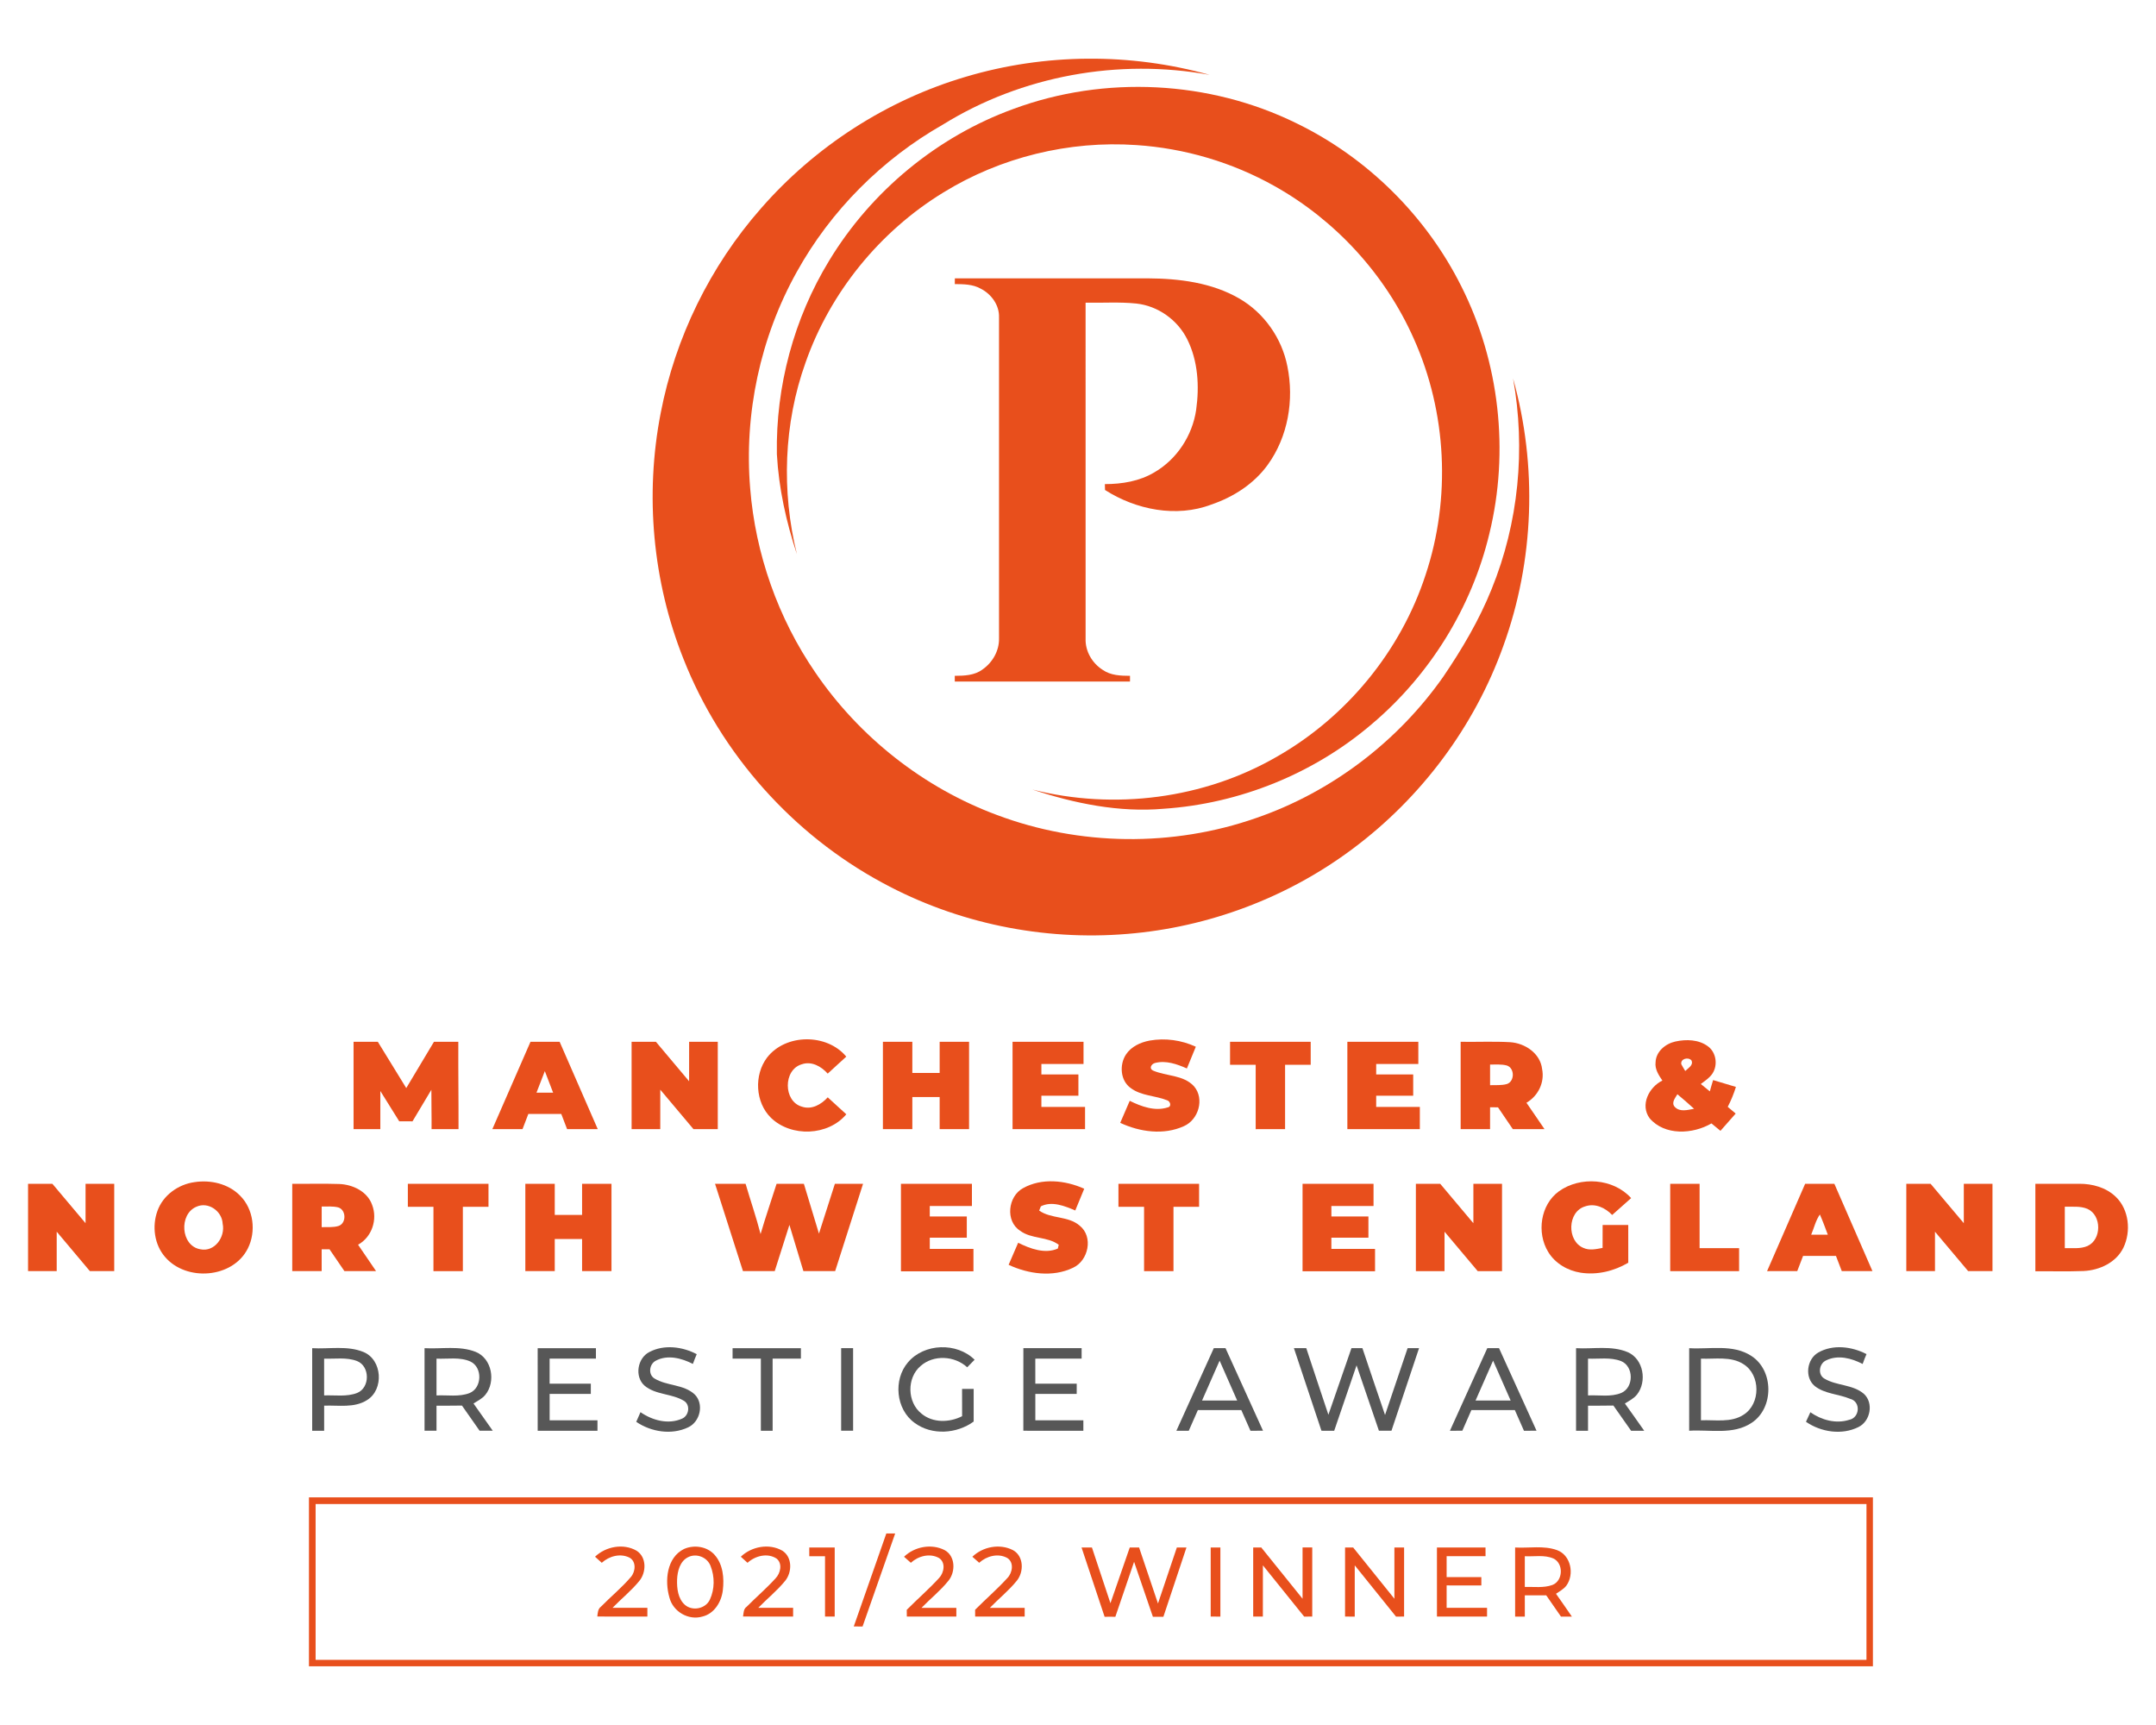 <?xml version="1.0" encoding="utf-8"?>
<!-- Generator: Adobe Illustrator 16.0.0, SVG Export Plug-In . SVG Version: 6.00 Build 0)  -->
<!DOCTYPE svg PUBLIC "-//W3C//DTD SVG 1.1//EN" "http://www.w3.org/Graphics/SVG/1.1/DTD/svg11.dtd">
<svg version="1.1" id="Layer_1" xmlns="http://www.w3.org/2000/svg" xmlns:xlink="http://www.w3.org/1999/xlink" x="0px" y="0px"
	 width="150px" height="120px" viewBox="0 0 150 120" enable-background="new 0 0 150 120" xml:space="preserve">
<g>
	<path fill="#E84F1C" d="M67.203,5.338c5.491-1.634,11.438-1.671,16.954-0.13C77.83,4.05,71.094,5.267,65.62,8.655
		c-4.242,2.41-7.818,5.988-10.184,10.258c-2.539,4.553-3.676,9.868-3.244,15.06c0.366,4.568,1.941,9.034,4.535,12.813
		c3.066,4.491,7.533,8.017,12.635,9.909c5.744,2.16,12.238,2.236,18.031,0.211c5.228-1.8,9.839-5.301,13.015-9.823
		c1.307-1.923,2.502-3.941,3.37-6.105c1.878-4.609,2.373-9.751,1.492-14.646c1.702,6.076,1.473,12.675-0.68,18.608
		c-2,5.595-5.707,10.55-10.468,14.099c-4.536,3.4-10.046,5.473-15.695,5.929c-5.853,0.49-11.843-0.741-17.01-3.545
		c-6.253-3.364-11.265-8.979-13.867-15.589c-2.147-5.394-2.694-11.406-1.583-17.103c1.011-5.251,3.445-10.218,6.976-14.233
		C56.708,10.183,61.708,6.955,67.203,5.338L67.203,5.338z"/>
	<path fill="#E84F1C" d="M70.527,7.57c6.332-2.339,13.602-1.976,19.663,1c4.928,2.39,9.027,6.441,11.476,11.341
		c2.661,5.27,3.356,11.491,1.952,17.223c-1.226,5.129-4.141,9.823-8.164,13.227c-4.034,3.452-9.198,5.545-14.494,5.9
		c-3.1,0.272-6.204-0.368-9.133-1.336c5.694,1.442,11.932,0.654,17.027-2.296c4.834-2.758,8.601-7.341,10.328-12.639
		c1.774-5.327,1.479-11.308-0.821-16.432c-1.978-4.458-5.436-8.233-9.688-10.614c-2.938-1.651-6.249-2.63-9.611-2.852
		c-4.676-0.323-9.444,0.841-13.436,3.302c-4.415,2.702-7.869,6.942-9.582,11.829c-1.524,4.254-1.68,8.945-0.602,13.323
		c-0.748-2.246-1.26-4.581-1.392-6.949c-0.085-4.712,1.182-9.442,3.638-13.467C60.616,13.298,65.214,9.498,70.527,7.57L70.527,7.57z
		"/>
	<path fill="#E84F1C" d="M66.429,19.762c0-0.133,0.002-0.267,0.003-0.399c4.472,0,8.943,0.001,13.413,0
		c2.19,0.011,4.471,0.293,6.395,1.414c1.715,0.998,2.947,2.76,3.327,4.705c0.479,2.342,0.046,4.901-1.367,6.853
		c-0.957,1.325-2.388,2.242-3.922,2.764c-2.436,0.927-5.245,0.363-7.398-1.013c-0.002-0.103-0.008-0.307-0.01-0.409
		c1.19,0,2.413-0.2,3.448-0.821c1.567-0.91,2.646-2.564,2.904-4.351c0.229-1.642,0.13-3.397-0.621-4.901
		c-0.673-1.353-2.041-2.328-3.548-2.489c-1.171-0.121-2.35-0.035-3.524-0.061c0.001,7.789-0.003,15.579,0.001,23.367
		c-0.033,0.879,0.457,1.716,1.191,2.179c0.552,0.388,1.247,0.412,1.898,0.414c-0.001,0.1-0.001,0.3-0.001,0.398
		c-4.063,0-8.126,0.001-12.189,0c0-0.1-0.002-0.298-0.002-0.398c0.666-0.003,1.383-0.027,1.938-0.448
		c0.688-0.479,1.152-1.287,1.141-2.134c0-7.453,0-14.905,0-22.357c0.028-0.853-0.539-1.624-1.28-1.997
		C67.68,19.771,67.038,19.768,66.429,19.762L66.429,19.762z"/>
	<path fill="#E84F1C" d="M53.372,73.563c1.3-1.669,4.16-1.679,5.507-0.058c-0.43,0.396-0.867,0.783-1.293,1.182
		c-0.447-0.504-1.127-0.89-1.812-0.647c-1.291,0.381-1.283,2.573,0.011,2.944c0.685,0.236,1.353-0.152,1.803-0.648
		c0.426,0.398,0.864,0.785,1.293,1.18c-1.269,1.51-3.832,1.605-5.24,0.248C52.542,76.686,52.447,74.78,53.372,73.563L53.372,73.563z
		"/>
	<path fill="#E84F1C" d="M79.979,72.389c1.084-0.193,2.218-0.036,3.218,0.427c-0.206,0.505-0.415,1.008-0.621,1.513
		c-0.688-0.304-1.459-0.579-2.217-0.383c-0.242,0.062-0.443,0.367-0.145,0.525c0.934,0.406,2.127,0.293,2.864,1.104
		c0.736,0.868,0.309,2.323-0.712,2.767c-1.396,0.639-3.071,0.405-4.428-0.231c0.218-0.514,0.442-1.021,0.661-1.532
		c0.802,0.396,1.754,0.747,2.642,0.458c0.298-0.056,0.178-0.441-0.054-0.5c-0.819-0.328-1.778-0.297-2.509-0.839
		c-0.736-0.512-0.812-1.626-0.341-2.341C78.703,72.801,79.346,72.51,79.979,72.389L79.979,72.389z"/>
	<path fill="#E84F1C" d="M116.561,72.453c0.757-0.166,1.63-0.143,2.271,0.338c0.574,0.424,0.696,1.305,0.307,1.893
		c-0.204,0.306-0.521,0.506-0.808,0.725c0.208,0.169,0.417,0.34,0.628,0.512c0.071-0.264,0.146-0.525,0.228-0.785
		c0.528,0.158,1.058,0.317,1.587,0.476c-0.149,0.478-0.338,0.941-0.57,1.386c0.184,0.154,0.367,0.311,0.553,0.467
		c-0.354,0.4-0.707,0.801-1.059,1.201c-0.21-0.172-0.42-0.344-0.627-0.516c-1.298,0.758-3.25,0.865-4.299-0.355
		c-0.683-0.928-0.049-2.166,0.884-2.627c-0.258-0.378-0.533-0.795-0.472-1.274C115.21,73.146,115.875,72.604,116.561,72.453
		L116.561,72.453z M116.973,74.032c0.084,0.16,0.18,0.317,0.276,0.472c0.198-0.21,0.59-0.395,0.431-0.738
		C117.458,73.51,116.904,73.652,116.973,74.032L116.973,74.032z M116.526,77.008c0.349,0.369,0.9,0.203,1.336,0.125
		c-0.378-0.348-0.768-0.684-1.161-1.012C116.552,76.383,116.251,76.717,116.526,77.008L116.526,77.008z"/>
	<path fill="#E84F1C" d="M24.598,72.473c0.562,0,1.126,0,1.689,0c0.659,1.073,1.318,2.146,1.978,3.219
		c0.644-1.072,1.282-2.146,1.927-3.219c0.564,0,1.129,0,1.695,0c-0.009,2.025,0.021,4.049,0.014,6.074c-0.626,0-1.25,0-1.876,0
		c0.009-0.912-0.018-1.825-0.013-2.738c-0.44,0.732-0.876,1.466-1.313,2.197c-0.308-0.001-0.615-0.002-0.922-0.001
		c-0.438-0.703-0.876-1.407-1.315-2.108c-0.001,0.882-0.001,1.766-0.001,2.65c-0.621,0-1.241,0-1.862,0
		C24.598,76.523,24.599,74.498,24.598,72.473L24.598,72.473z"/>
	<path fill="#E84F1C" d="M36.908,72.473c0.675,0,1.352,0,2.028,0c0.883,2.025,1.769,4.049,2.651,6.074c-0.711,0-1.421,0-2.133,0
		c-0.133-0.354-0.272-0.703-0.405-1.057c-0.762,0.002-1.526,0.002-2.29,0c-0.131,0.354-0.272,0.703-0.406,1.059
		c-0.699-0.002-1.399-0.002-2.098-0.002C35.14,76.521,36.024,74.496,36.908,72.473L36.908,72.473z M37.325,76.012
		c0.387,0,0.771,0,1.158,0c-0.193-0.501-0.385-1-0.578-1.499C37.71,75.012,37.519,75.511,37.325,76.012L37.325,76.012z"/>
	<path fill="#E84F1C" d="M43.942,72.473c0.564,0,1.128,0,1.692,0c0.771,0.913,1.54,1.829,2.309,2.745
		c0.002-0.916,0.002-1.831,0.002-2.745c0.664,0,1.328,0,1.993,0c0,2.025,0,4.049,0,6.074c-0.564,0-1.126,0-1.691,0.002
		c-0.771-0.914-1.54-1.83-2.309-2.745c-0.001,0.915-0.001,1.829-0.001,2.743c-0.666,0-1.33,0-1.994,0
		C43.942,76.523,43.944,74.498,43.942,72.473L43.942,72.473z"/>
	<path fill="#E84F1C" d="M61.427,72.473c0.682,0,1.364,0,2.047,0c-0.001,0.721-0.001,1.444,0,2.166c0.632-0.001,1.266-0.001,1.901,0
		c0-0.722-0.001-1.445,0-2.166c0.682,0,1.365,0,2.047,0c-0.001,2.025-0.001,4.051-0.001,6.074c-0.681,0-1.364,0-2.046,0
		c0-0.743-0.001-1.488,0-2.23c-0.635,0-1.269,0-1.901,0c0,0.742-0.001,1.487,0,2.232c-0.683-0.002-1.366-0.002-2.047-0.002
		C61.427,76.521,61.427,74.498,61.427,72.473L61.427,72.473z"/>
	<path fill="#E84F1C" d="M70.446,72.473c1.645,0,3.292,0,4.938,0c0,0.516,0,1.03,0,1.545c-0.978-0.001-1.954,0-2.931,0
		c0.001,0.241,0.001,0.484,0,0.727c0.857,0,1.716,0.002,2.575,0c0,0.492,0,0.985,0,1.479c-0.859-0.001-1.718,0-2.575-0.001
		c0.001,0.26,0.001,0.52,0,0.779c1.013,0,2.025,0,3.038,0c0,0.516,0,1.03,0,1.545c-1.681,0-3.363,0-5.044,0
		C70.446,76.521,70.446,74.498,70.446,72.473L70.446,72.473z"/>
	<path fill="#E84F1C" d="M85.579,72.473c1.87,0,3.741,0,5.611,0c0,0.533,0,1.065,0,1.598c-0.595,0-1.188,0-1.783,0
		c0,1.492,0,2.985,0,4.477c-0.683,0-1.364,0-2.045,0.002c0-1.493-0.002-2.986,0-4.479c-0.596,0-1.19,0-1.783,0
		C85.578,73.538,85.578,73.006,85.579,72.473L85.579,72.473z"/>
	<path fill="#E84F1C" d="M93.74,72.473c1.645,0,3.291,0,4.938,0c0,0.516,0,1.03,0,1.545c-0.978-0.001-1.955,0-2.932,0
		c0,0.241,0,0.484,0,0.727c0.857,0,1.716,0,2.575,0c0,0.492,0,0.985,0,1.479c-0.859-0.001-1.718,0-2.575-0.001
		c0.002,0.26,0,0.52,0,0.779c1.011,0,2.025,0,3.037,0c0,0.516,0,1.03,0,1.545c-1.681,0-3.362,0-5.043,0
		C93.74,76.521,93.74,74.498,93.74,72.473L93.74,72.473z"/>
	<path fill="#E84F1C" d="M101.622,72.473c1.145,0.018,2.293-0.037,3.438,0.027c1.037,0.064,2.108,0.776,2.23,1.871
		c0.187,0.931-0.279,1.873-1.09,2.342c0.423,0.607,0.836,1.223,1.255,1.834c-0.736,0-1.469,0-2.204,0
		c-0.343-0.506-0.688-1.01-1.03-1.515c-0.186-0.003-0.37-0.005-0.552-0.005c0.002,0.506-0.003,1.013,0,1.52
		c-0.681,0-1.364,0-2.046,0C101.622,76.523,101.623,74.498,101.622,72.473L101.622,72.473z M103.669,74.055c0,0.479,0,0.957,0,1.436
		c0.387-0.014,0.783,0.025,1.162-0.078c0.562-0.176,0.559-1.117,0-1.293C104.452,74.02,104.054,74.062,103.669,74.055
		L103.669,74.055z"/>
	<path fill="#E84F1C" d="M13.531,82.236c1.122-0.174,2.358,0.11,3.169,0.936c0.949,0.94,1.134,2.501,0.542,3.678
		c-1.041,2.083-4.28,2.318-5.755,0.594c-0.751-0.861-0.917-2.139-0.537-3.198C11.338,83.15,12.398,82.391,13.531,82.236
		L13.531,82.236z M13.666,83.947c-1.231,0.514-1.098,2.718,0.263,2.957c1.003,0.22,1.762-0.862,1.562-1.778
		C15.453,84.253,14.488,83.572,13.666,83.947L13.666,83.947z"/>
	<path fill="#E84F1C" d="M71.179,82.654c1.297-0.726,2.938-0.552,4.254,0.041c-0.206,0.504-0.415,1.006-0.623,1.512
		c-0.732-0.311-1.627-0.675-2.393-0.288c-0.03,0.074-0.089,0.222-0.119,0.294c0.827,0.59,2.022,0.358,2.82,1.051
		c0.965,0.769,0.613,2.438-0.466,2.929c-1.404,0.677-3.105,0.436-4.479-0.206c0.22-0.512,0.444-1.021,0.664-1.535
		c0.83,0.412,1.858,0.8,2.76,0.405c0.016-0.065,0.047-0.198,0.063-0.263c-0.775-0.585-1.894-0.385-2.683-0.975
		C69.925,84.953,70.125,83.22,71.179,82.654L71.179,82.654z"/>
	<path fill="#E84F1C" d="M108.462,82.871c1.485-1.062,3.781-0.902,5.022,0.475c-0.439,0.393-0.882,0.781-1.32,1.174
		c-0.478-0.501-1.188-0.838-1.879-0.598c-1.244,0.361-1.29,2.414-0.113,2.893c0.422,0.189,0.891,0.078,1.325-0.004
		c0.002-0.532,0.005-1.063,0.003-1.594c0.593-0.002,1.187-0.002,1.783,0c0,0.874-0.003,1.749,0.001,2.625
		c-0.987,0.582-2.163,0.869-3.306,0.694c-0.909-0.14-1.783-0.647-2.265-1.446C106.898,85.76,107.169,83.805,108.462,82.871
		L108.462,82.871z"/>
	<path fill="#E84F1C" d="M1.952,82.35c0.562,0,1.126,0,1.691,0c0.77,0.913,1.539,1.829,2.309,2.742
		c0.001-0.914,0.001-1.828,0.001-2.742c0.664,0,1.33,0,1.994,0c0,2.025-0.001,4.049,0,6.074c-0.564,0-1.13,0.002-1.696,0
		c-0.767-0.916-1.535-1.828-2.306-2.741c0,0.914,0,1.829,0,2.743c-0.666-0.002-1.329-0.002-1.993,0
		C1.952,86.4,1.952,84.375,1.952,82.35L1.952,82.35z"/>
	<path fill="#E84F1C" d="M20.333,82.35c1.092,0.012,2.185-0.021,3.278,0.015c0.937,0.038,1.949,0.52,2.279,1.453
		c0.392,1.016-0.014,2.239-0.978,2.771c0.418,0.611,0.835,1.224,1.252,1.837c-0.734-0.002-1.468,0-2.201,0
		c-0.347-0.508-0.692-1.015-1.038-1.52c-0.136,0-0.41,0-0.546,0c0.001,0.505-0.002,1.012,0.001,1.52
		c-0.683-0.002-1.366-0.002-2.047,0C20.333,86.4,20.333,84.375,20.333,82.35L20.333,82.35z M22.381,83.932
		c-0.001,0.479-0.001,0.957,0,1.436c0.393-0.018,0.803,0.035,1.185-0.088c0.551-0.197,0.521-1.136-0.047-1.291
		C23.146,83.901,22.759,83.938,22.381,83.932L22.381,83.932z"/>
	<path fill="#E84F1C" d="M28.375,82.35c1.87,0,3.741,0,5.611,0c0,0.533,0,1.064,0,1.6c-0.594-0.002-1.188-0.002-1.783,0
		c0,1.49,0,2.983,0,4.477c-0.681-0.002-1.364-0.002-2.046,0c0-1.493,0-2.986,0-4.477c-0.594-0.002-1.188-0.002-1.782,0
		C28.375,83.414,28.374,82.883,28.375,82.35L28.375,82.35z"/>
	<path fill="#E84F1C" d="M36.549,82.35c0.681,0,1.364,0,2.047,0c0,0.723,0,1.443,0,2.166c0.634,0,1.268,0,1.902,0
		c0-0.723,0-1.445,0-2.166c0.681,0,1.364,0,2.045,0c0,2.025,0,4.051,0,6.076c-0.681-0.002-1.364-0.002-2.045,0
		c0-0.745,0-1.49,0-2.233c-0.634,0-1.268,0-1.902,0c0,0.745,0,1.488,0,2.233c-0.683-0.002-1.366,0-2.047,0
		C36.549,86.4,36.549,84.375,36.549,82.35L36.549,82.35z"/>
	<path fill="#E84F1C" d="M49.747,82.35c0.708,0,1.417,0,2.125,0c0.341,1.168,0.742,2.318,1.044,3.499
		c0.34-1.176,0.746-2.333,1.114-3.499c0.632,0,1.266,0,1.898,0c0.35,1.156,0.697,2.311,1.049,3.466
		c0.373-1.155,0.742-2.31,1.109-3.466c0.653,0,1.307,0,1.96,0c-0.646,2.025-1.294,4.051-1.942,6.076
		c-0.737-0.002-1.474-0.002-2.209,0c-0.323-1.073-0.648-2.145-0.973-3.217c-0.341,1.072-0.683,2.144-1.022,3.217
		c-0.737-0.002-1.474-0.002-2.21,0C51.042,86.4,50.395,84.375,49.747,82.35L49.747,82.35z"/>
	<path fill="#E84F1C" d="M62.682,82.35c1.645,0,3.292,0,4.938,0c0,0.516,0,1.03,0,1.545c-0.978,0-1.956,0-2.933,0
		c0.001,0.241,0.003,0.484,0.001,0.728c0.859-0.001,1.716,0,2.575,0c0,0.491,0,0.985,0,1.479c-0.858-0.001-1.717,0-2.575,0
		c0,0.259,0,0.519,0,0.78c1.013,0,2.025,0,3.038,0c-0.001,0.518,0,1.037,0,1.557c-1.681,0-3.362,0-5.044,0
		C62.682,86.408,62.682,84.38,62.682,82.35L62.682,82.35z"/>
	<path fill="#E84F1C" d="M77.814,82.35c1.87,0,3.741,0,5.611,0c0,0.533,0,1.064,0,1.6c-0.594-0.002-1.188,0-1.782,0
		c0,1.49,0,2.983,0,4.477c-0.682-0.002-1.365-0.002-2.046,0c0-1.493,0-2.986,0-4.477c-0.596-0.002-1.19-0.002-1.783,0
		C77.813,83.414,77.813,82.883,77.814,82.35L77.814,82.35z"/>
	<path fill="#E84F1C" d="M90.623,82.35c1.646,0,3.293,0,4.939,0c-0.002,0.516,0,1.03,0,1.545c-0.978,0-1.956,0-2.934,0
		c0,0.241,0,0.484,0.002,0.728c0.857-0.001,1.716,0,2.575-0.001c-0.002,0.492,0,0.985,0,1.479c-0.859-0.001-1.718,0-2.577,0
		c0,0.259,0.002,0.519,0,0.78c1.013,0,2.025,0,3.038,0c0,0.518,0,1.037,0,1.557c-1.682,0-3.363,0-5.044,0
		C90.623,86.408,90.623,84.38,90.623,82.35L90.623,82.35z"/>
	<path fill="#E84F1C" d="M98.507,82.35c0.563,0,1.129,0,1.695,0.002c0.767,0.916,1.535,1.828,2.306,2.741c0-0.914,0-1.829,0-2.743
		c0.663,0,1.329,0,1.993,0c0,2.025,0,4.051,0,6.076c-0.564-0.002-1.128-0.002-1.692,0c-0.769-0.914-1.536-1.83-2.308-2.743
		c-0.001,0.914-0.001,1.829-0.001,2.743c-0.664-0.002-1.33-0.002-1.993,0C98.507,86.4,98.507,84.375,98.507,82.35L98.507,82.35z"/>
	<path fill="#E84F1C" d="M116.202,82.35c0.681,0,1.362,0,2.045,0c0,1.493,0,2.986,0,4.477c0.916,0,1.831,0,2.748,0
		c-0.002,0.533-0.002,1.064,0,1.6c-1.599,0-3.196,0-4.793,0C116.202,86.4,116.202,84.375,116.202,82.35L116.202,82.35z"/>
	<path fill="#E84F1C" d="M125.59,82.35c0.677,0,1.355,0,2.032,0c0.883,2.027,1.768,4.049,2.651,6.076
		c-0.713-0.002-1.424-0.002-2.134,0c-0.135-0.355-0.273-0.705-0.405-1.058c-0.764,0-1.527,0-2.289,0
		c-0.134,0.353-0.275,0.702-0.404,1.056c-0.703,0.002-1.401,0-2.1,0.002C123.822,86.4,124.709,84.377,125.59,82.35L125.59,82.35z
		 M126.01,85.891c0.385-0.002,0.771-0.002,1.157,0c-0.181-0.47-0.347-0.947-0.553-1.404
		C126.319,84.906,126.212,85.422,126.01,85.891L126.01,85.891z"/>
	<path fill="#E84F1C" d="M132.628,82.35c0.562,0,1.126,0,1.69,0c0.771,0.912,1.539,1.829,2.311,2.742c0-0.914,0-1.828,0-2.742
		c0.664,0,1.329,0,1.995,0c0,2.025,0,4.051,0,6.076c-0.566-0.002-1.13-0.002-1.693,0c-0.77-0.913-1.537-1.83-2.308-2.742
		c-0.002,0.913-0.002,1.828,0,2.742c-0.666-0.002-1.332-0.002-1.995,0C132.628,86.4,132.628,84.375,132.628,82.35L132.628,82.35z"/>
	<path fill="#E84F1C" d="M141.607,82.35c1.016,0.002,2.033-0.003,3.052,0c0.912-0.006,1.865,0.256,2.537,0.9
		c0.932,0.893,1.079,2.405,0.539,3.541c-0.499,1.035-1.661,1.574-2.768,1.627c-1.12,0.044-2.24,0.009-3.36,0.02
		C141.607,86.408,141.607,84.38,141.607,82.35L141.607,82.35z M143.655,83.945c-0.002,0.961-0.002,1.922,0,2.885
		c0.522-0.018,1.081,0.064,1.576-0.15c0.996-0.445,0.999-2.133,0.004-2.582C144.737,83.883,144.179,83.961,143.655,83.945
		L143.655,83.945z"/>
	<path fill="#E84F1C" d="M21.495,104.165c36.27,0,72.539,0,108.81,0c-0.002,3.917,0,7.834,0,11.753c-36.271,0-72.54,0-108.81,0
		C21.495,111.999,21.495,108.082,21.495,104.165L21.495,104.165z M21.958,104.628c0,3.613,0,7.228,0,10.84
		c35.966,0,71.931,0,107.898,0c0-3.612,0-7.227,0.001-10.84C93.889,104.628,57.923,104.628,21.958,104.628L21.958,104.628z"/>
	<path fill="#E84F1C" d="M61.665,106.675c0.205-0.003,0.41-0.003,0.616,0c-0.757,2.157-1.51,4.315-2.269,6.472
		c-0.205-0.002-0.409-0.002-0.613-0.002C60.154,110.986,60.91,108.832,61.665,106.675L61.665,106.675z"/>
	<path fill="#E84F1C" d="M41.399,108.293c0.748-0.716,1.976-0.945,2.889-0.418c0.712,0.448,0.686,1.516,0.184,2.113
		c-0.556,0.68-1.247,1.232-1.857,1.861c0.808,0,1.617,0,2.425,0c0,0.153,0,0.455,0,0.607c-1.162-0.001-2.323,0.005-3.483-0.003
		c0.03-0.25,0.035-0.524,0.256-0.687c0.682-0.697,1.444-1.316,2.076-2.058c0.326-0.373,0.396-1.071-0.086-1.347
		c-0.642-0.327-1.423-0.11-1.936,0.355C41.711,108.572,41.554,108.434,41.399,108.293L41.399,108.293z"/>
	<path fill="#E84F1C" d="M47.588,107.756c0.699-0.311,1.604-0.182,2.124,0.402c0.596,0.664,0.68,1.625,0.577,2.474
		c-0.095,0.8-0.589,1.622-1.412,1.822c-0.978,0.293-2.057-0.343-2.303-1.323C46.237,109.971,46.379,108.354,47.588,107.756
		L47.588,107.756z M47.88,108.322c-0.573,0.277-0.748,0.972-0.773,1.559c-0.018,0.612,0.054,1.323,0.542,1.758
		c0.525,0.463,1.449,0.276,1.74-0.365c0.339-0.723,0.339-1.602,0.047-2.338C49.211,108.33,48.457,108.032,47.88,108.322
		L47.88,108.322z"/>
	<path fill="#E84F1C" d="M51.541,108.293c0.748-0.716,1.974-0.945,2.887-0.42c0.711,0.447,0.688,1.513,0.188,2.111
		c-0.558,0.681-1.249,1.235-1.86,1.865c0.808,0,1.616,0,2.424,0c0,0.153,0,0.455,0,0.607c-1.162-0.001-2.323,0.005-3.484-0.003
		c0.043-0.244,0.025-0.526,0.255-0.681c0.659-0.668,1.377-1.277,2.007-1.974c0.342-0.354,0.502-1.024,0.073-1.374
		c-0.634-0.418-1.491-0.193-2.023,0.293C51.854,108.572,51.696,108.432,51.541,108.293L51.541,108.293z"/>
	<path fill="#E84F1C" d="M56.304,107.65c0.589,0,1.179,0,1.77,0c-0.001,1.603-0.001,3.205-0.001,4.807c-0.168,0-0.504,0-0.673,0
		c0-1.398,0-2.798,0-4.197c-0.366-0.004-0.73,0-1.095-0.002C56.302,108.055,56.302,107.852,56.304,107.65L56.304,107.65z"/>
	<path fill="#E84F1C" d="M62.897,108.295c0.729-0.705,1.904-0.927,2.817-0.465c0.762,0.408,0.779,1.512,0.274,2.132
		c-0.556,0.694-1.26,1.25-1.876,1.888c0.808,0,1.616,0,2.424,0c0,0.202,0,0.403,0,0.607c-1.149,0-2.298,0-3.445,0
		c-0.001-0.157-0.003-0.312-0.005-0.469c0.742-0.75,1.542-1.439,2.252-2.217c0.347-0.369,0.472-1.078-0.01-1.389
		c-0.639-0.355-1.44-0.139-1.958,0.333C63.213,108.575,63.054,108.434,62.897,108.295L62.897,108.295z"/>
	<path fill="#E84F1C" d="M67.651,108.295c0.731-0.705,1.91-0.929,2.822-0.461c0.754,0.408,0.775,1.5,0.277,2.12
		c-0.558,0.696-1.264,1.255-1.884,1.896c0.808,0,1.616,0,2.424,0c0,0.153,0,0.455,0,0.607c-1.149,0-2.298,0-3.445,0
		c-0.001-0.117-0.003-0.354-0.003-0.473c0.74-0.746,1.542-1.436,2.249-2.213c0.349-0.367,0.474-1.074-0.006-1.387
		c-0.639-0.357-1.442-0.141-1.96,0.331C67.966,108.575,67.808,108.434,67.651,108.295L67.651,108.295z"/>
	<path fill="#E84F1C" d="M75.246,107.65c0.239,0,0.481,0.002,0.723,0c0.431,1.293,0.855,2.586,1.288,3.879
		c0.448-1.293,0.896-2.586,1.344-3.879c0.216,0,0.433,0,0.65,0.002c0.436,1.3,0.872,2.6,1.314,3.896
		c0.438-1.299,0.878-2.598,1.313-3.898c0.222,0,0.445,0,0.669,0c-0.535,1.607-1.071,3.215-1.606,4.822
		c-0.246-0.005-0.488-0.005-0.73,0c-0.437-1.275-0.87-2.551-1.308-3.824c-0.436,1.273-0.871,2.547-1.304,3.824
		c-0.251-0.006-0.5-0.005-0.747,0C76.317,110.865,75.78,109.258,75.246,107.65L75.246,107.65z"/>
	<path fill="#E84F1C" d="M84.232,107.65c0.224,0,0.448,0,0.674,0c-0.002,1.603,0,3.205,0,4.809c-0.227-0.003-0.45-0.003-0.674-0.002
		C84.232,110.855,84.232,109.253,84.232,107.65L84.232,107.65z"/>
	<path fill="#E84F1C" d="M87.189,107.652c0.186-0.002,0.372-0.004,0.561-0.002c0.959,1.188,1.913,2.379,2.873,3.566
		c0-1.189,0-2.377,0-3.566c0.224,0,0.448,0,0.674,0c0,1.603,0,3.205,0,4.807c-0.14,0-0.422,0.002-0.562,0.002
		c-0.958-1.189-1.912-2.38-2.871-3.566c-0.002,1.188-0.002,2.377-0.002,3.564c-0.168,0-0.504,0-0.673,0
		C87.189,110.855,87.189,109.253,87.189,107.652L87.189,107.652z"/>
	<path fill="#E84F1C" d="M93.581,107.65c0.14,0,0.422,0,0.562,0c0.958,1.188,1.911,2.379,2.87,3.566c0-1.189,0-2.377,0-3.566
		c0.224,0,0.448,0,0.675,0c-0.001,1.603-0.001,3.205-0.001,4.807c-0.14,0-0.42,0.002-0.562,0.002
		c-0.958-1.189-1.912-2.379-2.871-3.566c-0.002,1.188,0,2.377,0,3.566c-0.227-0.003-0.45-0.003-0.674-0.002
		C93.58,110.855,93.581,109.253,93.581,107.65L93.581,107.65z"/>
	<path fill="#E84F1C" d="M99.973,107.65c1.126,0,2.252,0,3.379,0c-0.002,0.201-0.002,0.404,0.002,0.607
		c-0.903,0-1.807,0.002-2.707,0c0,0.483-0.003,0.969,0,1.453c0.805-0.001,1.61,0,2.415,0c0,0.191-0.001,0.387,0,0.582
		c-0.806-0.002-1.61,0-2.415-0.002c-0.003,0.52,0,1.04,0,1.559c0.938,0,1.873,0,2.812,0c0,0.153,0,0.457,0,0.607
		c-1.163,0-2.324,0-3.485,0C99.973,110.855,99.973,109.253,99.973,107.65L99.973,107.65z"/>
	<path fill="#E84F1C" d="M105.412,107.652c0.968,0.055,1.984-0.154,2.917,0.183c0.965,0.354,1.224,1.683,0.645,2.474
		c-0.188,0.244-0.469,0.389-0.718,0.562c0.376,0.524,0.737,1.057,1.105,1.589c-0.255-0.003-0.51-0.005-0.76-0.002
		c-0.341-0.496-0.685-0.987-1.026-1.48c-0.498,0.002-0.993,0-1.489,0.002c0.001,0.494-0.002,0.984,0.001,1.479
		c-0.169,0-0.505,0-0.675,0C105.412,110.855,105.412,109.253,105.412,107.652L105.412,107.652z M106.086,108.26
		c0,0.711,0,1.424,0,2.137c0.636-0.021,1.302,0.084,1.915-0.137c0.753-0.281,0.797-1.506,0.072-1.843
		C107.448,108.145,106.743,108.295,106.086,108.26L106.086,108.26z"/>
	<path fill="#575757" d="M45.178,94.054c1.025-0.542,2.298-0.376,3.296,0.149c-0.093,0.223-0.184,0.448-0.268,0.678
		c-0.781-0.402-1.765-0.662-2.583-0.222c-0.445,0.231-0.546,0.942-0.102,1.228c0.867,0.541,2.046,0.395,2.818,1.123
		c0.657,0.662,0.374,1.9-0.461,2.283c-1.152,0.551-2.575,0.321-3.613-0.383c0.102-0.223,0.2-0.448,0.296-0.672
		c0.819,0.57,1.932,0.875,2.881,0.455c0.494-0.198,0.613-0.965,0.136-1.248c-0.846-0.511-1.96-0.4-2.737-1.053
		C44.134,95.764,44.347,94.475,45.178,94.054L45.178,94.054z"/>
	<path fill="#575757" d="M63.167,94.775c1.128-1.338,3.401-1.409,4.64-0.185c-0.174,0.173-0.345,0.347-0.515,0.526
		c-0.875-0.804-2.336-0.893-3.241-0.092c-0.975,0.826-0.943,2.527,0.062,3.318c0.789,0.656,1.942,0.625,2.824,0.176
		c-0.005-0.633-0.003-1.266-0.003-1.896c0.268,0.001,0.538,0.001,0.807,0c-0.001,0.756-0.001,1.512,0,2.269
		c-1.176,0.859-2.916,0.977-4.109,0.091C62.327,98.045,62.134,95.982,63.167,94.775L63.167,94.775z"/>
	<path fill="#575757" d="M126.498,94.092c1.029-0.59,2.341-0.424,3.361,0.107c-0.097,0.226-0.188,0.453-0.269,0.687
		c-0.765-0.402-1.717-0.653-2.532-0.255c-0.492,0.211-0.617,0.984-0.131,1.271c0.852,0.512,1.977,0.394,2.751,1.062
		c0.695,0.636,0.454,1.904-0.378,2.309c-1.156,0.578-2.608,0.354-3.653-0.367c0.104-0.221,0.205-0.44,0.306-0.662
		c0.77,0.54,1.777,0.822,2.697,0.527c0.751-0.143,0.826-1.275,0.063-1.463c-0.804-0.339-1.753-0.332-2.458-0.889
		C125.537,95.818,125.703,94.55,126.498,94.092L126.498,94.092z"/>
	<path fill="#575757" d="M21.72,93.786c1.185,0.071,2.443-0.198,3.573,0.268c1.309,0.54,1.434,2.61,0.244,3.343
		c-0.889,0.568-1.99,0.348-2.985,0.389c-0.001,0.582-0.001,1.164,0,1.745c-0.277-0.003-0.556-0.003-0.832,0.001
		C21.72,97.616,21.718,95.7,21.72,93.786L21.72,93.786z M22.55,94.514c0.001,0.852,0.001,1.706,0.001,2.559
		c0.762-0.031,1.565,0.111,2.294-0.171c0.908-0.361,0.905-1.862-0.003-2.22C24.114,94.402,23.312,94.543,22.55,94.514L22.55,94.514z
		"/>
	<path fill="#575757" d="M29.537,93.786c1.179,0.068,2.424-0.188,3.551,0.255c1.147,0.457,1.426,2.086,0.672,2.998
		c-0.22,0.264-0.533,0.416-0.818,0.594c0.45,0.631,0.896,1.264,1.341,1.897c-0.306-0.003-0.612-0.003-0.916-0.001
		c-0.406-0.587-0.818-1.168-1.227-1.75c-0.591,0.01-1.182,0.008-1.771,0.008c0,0.58-0.001,1.162,0,1.743
		c-0.277-0.001-0.555-0.001-0.832,0C29.537,97.616,29.537,95.7,29.537,93.786L29.537,93.786z M30.369,97.074
		c0.764-0.037,1.567,0.117,2.298-0.164c0.876-0.353,0.917-1.79,0.066-2.193c-0.738-0.335-1.58-0.166-2.364-0.203
		C30.367,95.365,30.369,96.22,30.369,97.074L30.369,97.074z"/>
	<path fill="#575757" d="M37.408,93.786c1.352,0,2.702,0,4.053,0c-0.003,0.241-0.003,0.483,0,0.726c-1.074,0-2.149,0-3.222,0
		c-0.001,0.582-0.001,1.162,0,1.743c0.956,0,1.911,0,2.867,0.001c-0.003,0.234-0.003,0.475-0.001,0.712c-0.956,0-1.911,0-2.865,0
		c-0.001,0.612,0,1.224,0,1.837c1.109-0.002,2.219-0.002,3.328,0c-0.003,0.239-0.003,0.481,0,0.726c-1.386,0-2.773-0.001-4.159,0
		C37.408,97.616,37.406,95.7,37.408,93.786L37.408,93.786z"/>
	<path fill="#575757" d="M50.968,93.786c1.585,0,3.169,0,4.754,0c-0.003,0.241-0.003,0.483,0,0.726c-0.656,0-1.312,0-1.968,0
		c0.001,1.674,0,3.346,0.001,5.019c-0.274-0.003-0.548-0.003-0.819,0.001c0-1.673-0.001-3.346,0-5.02c-0.658,0-1.313,0-1.968,0
		C50.968,94.27,50.968,94.027,50.968,93.786L50.968,93.786z"/>
	<path fill="#575757" d="M58.521,99.53c0.001-1.914,0-3.83,0.001-5.744c0.276,0,0.553,0,0.831-0.001
		c0.001,1.915,0,3.831,0.001,5.745C59.075,99.527,58.798,99.527,58.521,99.53L58.521,99.53z"/>
	<path fill="#575757" d="M71.197,99.53c0.002-1.916,0-3.83,0.002-5.744c1.35,0,2.702,0,4.053,0c-0.001,0.241-0.001,0.483,0,0.726
		c-1.074,0-2.149,0-3.223,0.002c0,0.58,0.001,1.16,0.001,1.741c0.959,0,1.919,0,2.881,0c-0.006,0.235-0.006,0.476-0.001,0.714
		c-0.96-0.001-1.92-0.001-2.879,0c-0.001,0.611-0.001,1.223,0,1.834c1.112,0,2.227,0,3.342,0.002
		c-0.004,0.239-0.004,0.481-0.001,0.726C73.98,99.529,72.589,99.53,71.197,99.53L71.197,99.53z"/>
	<path fill="#575757" d="M84.448,93.785c0.271,0.001,0.543,0.001,0.815,0c0.872,1.913,1.738,3.829,2.61,5.744
		c-0.293-0.002-0.585,0-0.875,0.002c-0.212-0.479-0.425-0.96-0.636-1.441c-1.008,0-2.016,0.002-3.021,0
		c-0.212,0.48-0.425,0.96-0.634,1.44c-0.288-0.003-0.575-0.003-0.862,0C82.713,97.614,83.581,95.7,84.448,93.785L84.448,93.785z
		 M84.852,94.654c-0.407,0.926-0.814,1.852-1.222,2.776c0.814,0,1.629,0,2.445,0C85.666,96.506,85.261,95.578,84.852,94.654
		L84.852,94.654z"/>
	<path fill="#575757" d="M90.022,93.785c0.285,0.001,0.572,0.002,0.86,0.001c0.515,1.544,1.018,3.09,1.539,4.632
		c0.537-1.543,1.07-3.087,1.604-4.632c0.253,0.003,0.507,0,0.762-0.003c0.526,1.549,1.038,3.104,1.575,4.65
		c0.527-1.548,1.049-3.1,1.57-4.648c0.263,0.001,0.528,0.001,0.796,0.001c-0.641,1.914-1.282,3.828-1.919,5.744
		c-0.292-0.003-0.582-0.003-0.872,0c-0.518-1.519-1.034-3.034-1.556-4.551c-0.52,1.517-1.036,3.034-1.556,4.552
		c-0.297-0.002-0.592-0.002-0.887-0.001C91.306,97.613,90.654,95.701,90.022,93.785L90.022,93.785z"/>
	<path fill="#575757" d="M103.476,93.785c0.271,0.002,0.542,0.001,0.816,0c0.87,1.913,1.741,3.829,2.61,5.744
		c-0.294-0.002-0.585,0-0.875,0.002c-0.212-0.481-0.427-0.961-0.636-1.441c-1.008,0.002-2.016,0.002-3.021,0
		c-0.213,0.479-0.423,0.957-0.631,1.438c-0.288,0-0.578,0-0.864,0.004C101.741,97.616,102.611,95.701,103.476,93.785L103.476,93.785
		z M103.88,94.654c-0.407,0.926-0.814,1.852-1.222,2.776c0.814,0,1.629,0,2.444,0C104.694,96.506,104.289,95.58,103.88,94.654
		L103.88,94.654z"/>
	<path fill="#575757" d="M109.651,93.786c1.19,0.071,2.459-0.201,3.591,0.275c1.104,0.476,1.364,2.046,0.648,2.952
		c-0.222,0.277-0.547,0.436-0.841,0.621c0.453,0.628,0.896,1.264,1.344,1.896c-0.306-0.003-0.609-0.001-0.912,0
		c-0.411-0.585-0.821-1.168-1.233-1.753c-0.588,0.01-1.177,0.01-1.764,0.01c-0.001,0.58-0.001,1.162,0,1.743
		c-0.278-0.003-0.558-0.003-0.833,0.001C109.651,97.616,109.651,95.701,109.651,93.786L109.651,93.786z M110.483,94.514
		c0,0.852,0,1.706,0.001,2.559c0.766-0.039,1.58,0.129,2.311-0.172c0.893-0.378,0.882-1.867-0.024-2.221
		C112.042,94.402,111.242,94.545,110.483,94.514L110.483,94.514z"/>
	<path fill="#575757" d="M117.522,93.786c1.437,0.091,3.039-0.3,4.323,0.538c1.57,1.004,1.583,3.626,0.028,4.651
		c-1.285,0.864-2.906,0.462-4.352,0.555C117.522,97.614,117.522,95.7,117.522,93.786L117.522,93.786z M118.341,94.514
		c0,1.43-0.002,2.858,0,4.289c0.987-0.045,2.09,0.188,2.969-0.39c1.193-0.757,1.188-2.772-0.015-3.518
		C120.415,94.333,119.323,94.557,118.341,94.514L118.341,94.514z"/>
</g>
</svg>
